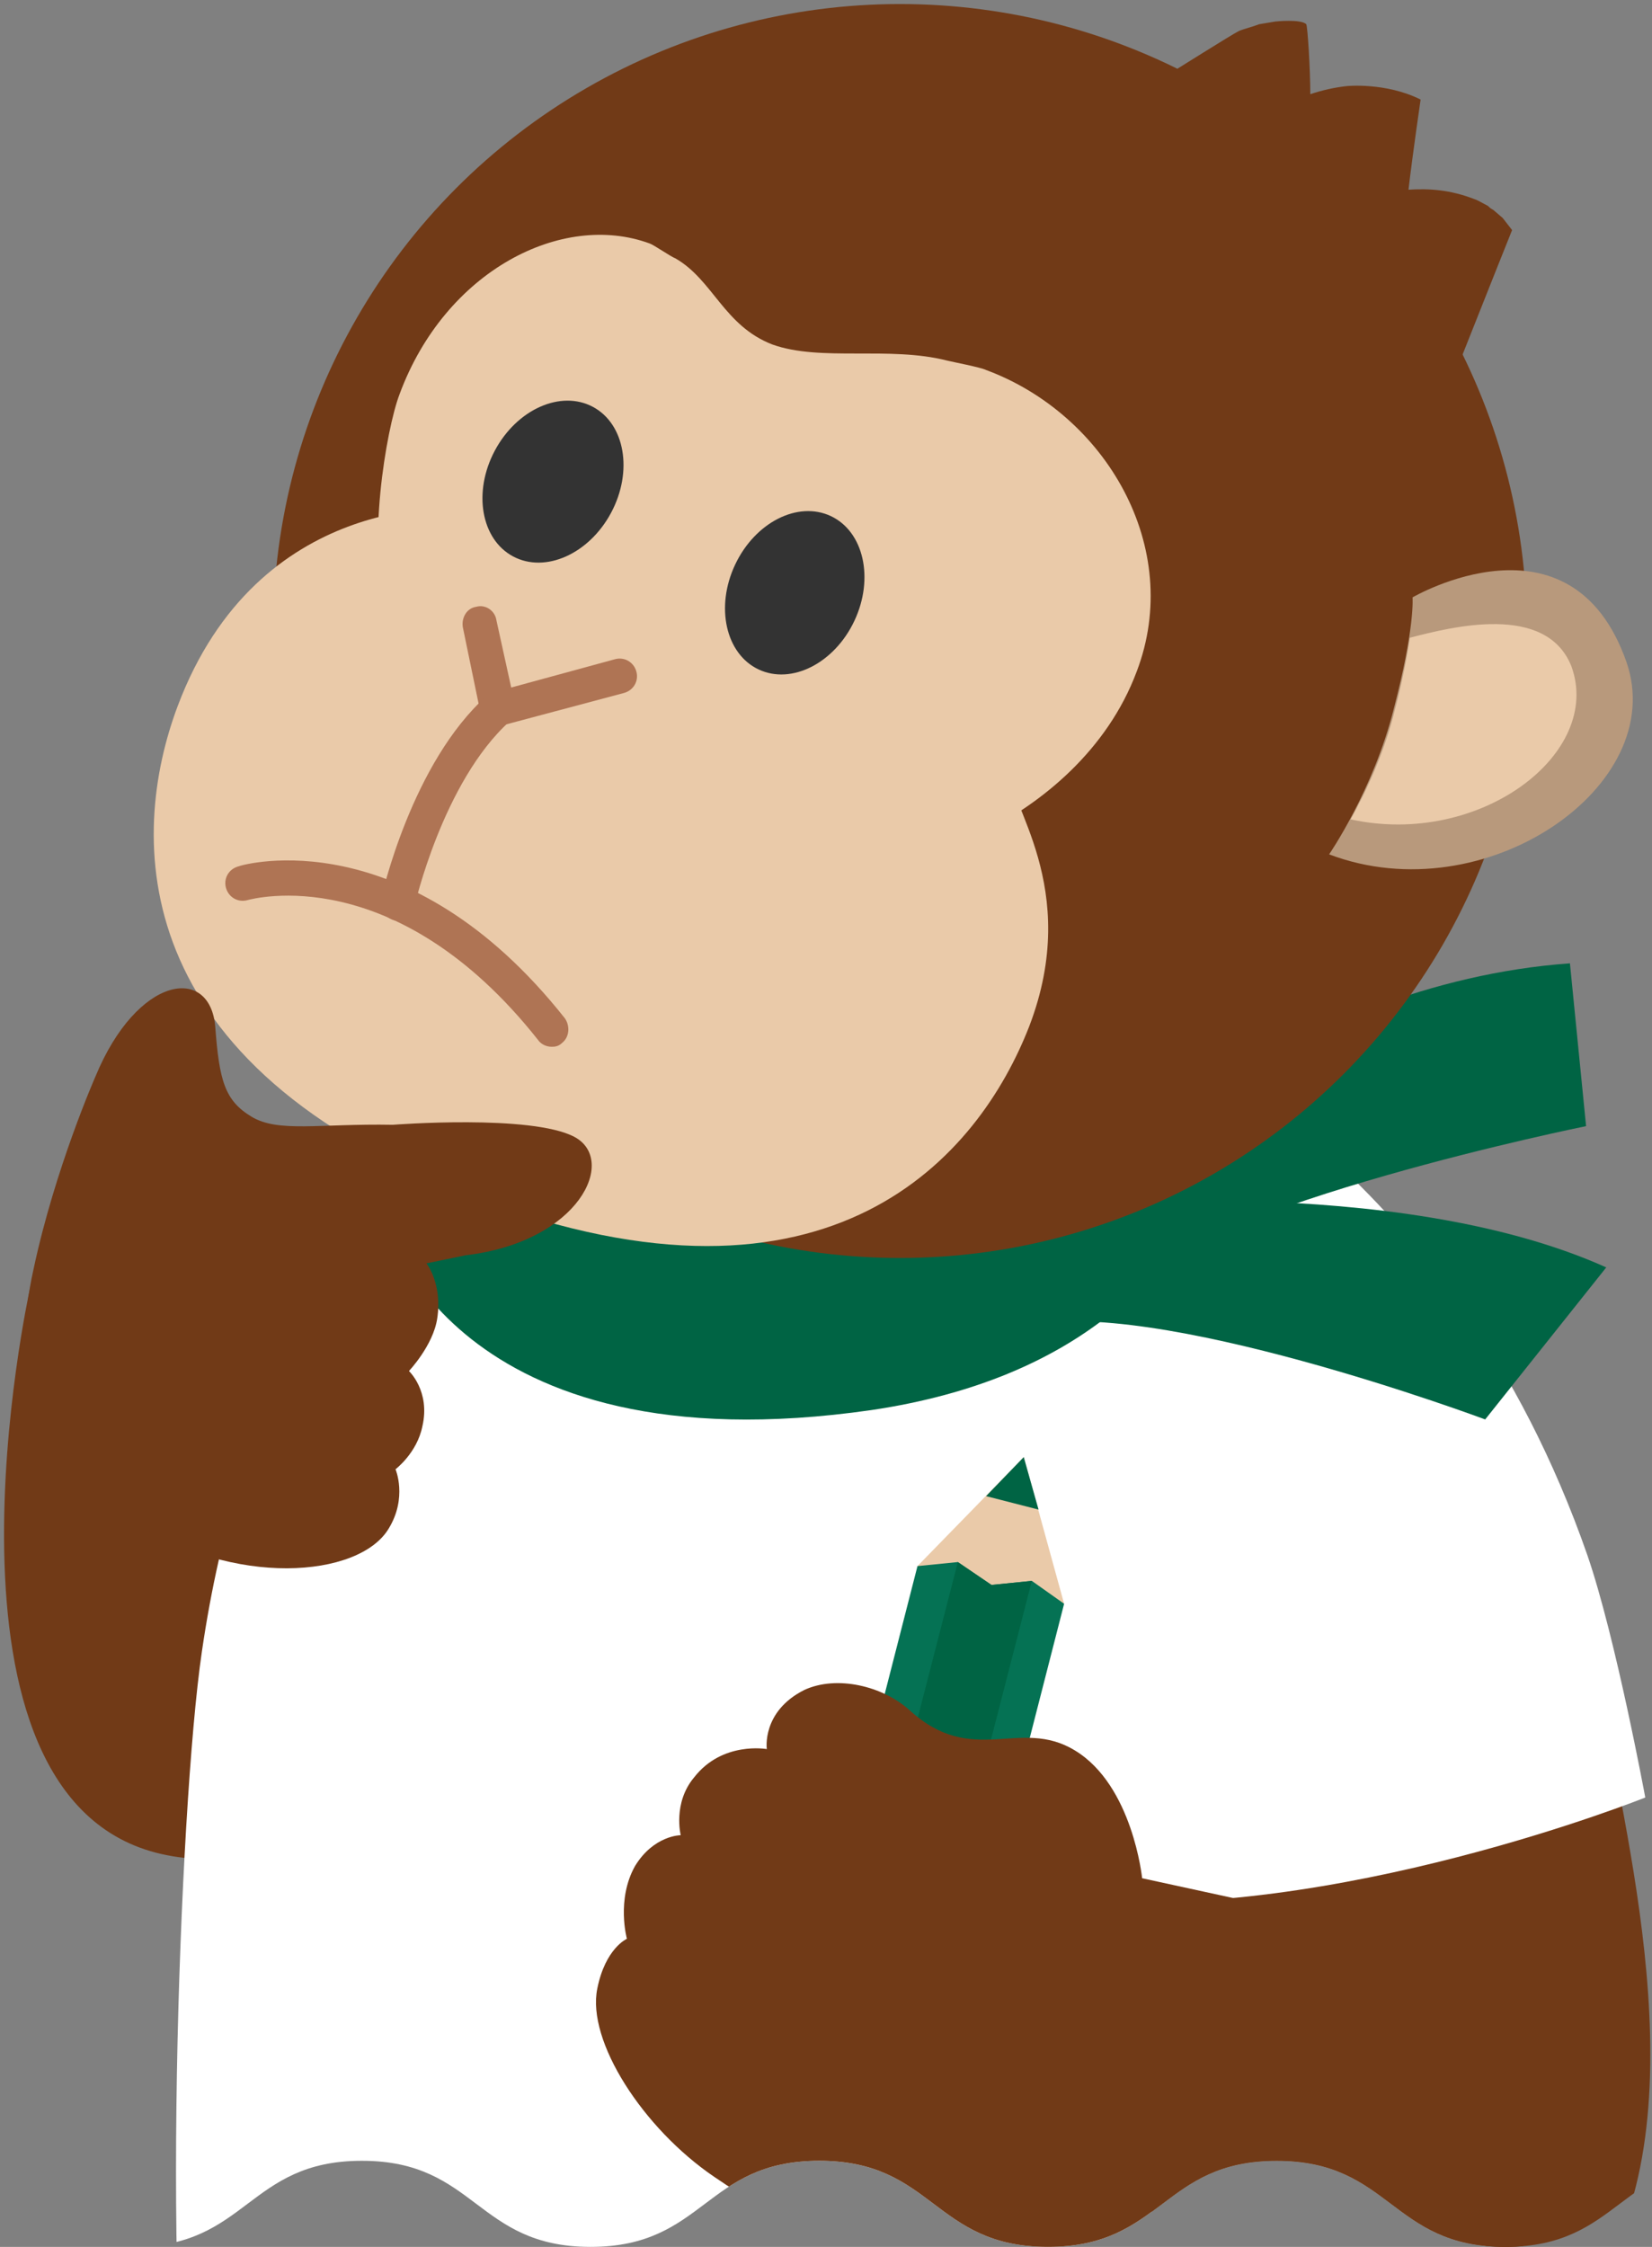 <svg version="1.1" id="&#x30EC;&#x30A4;&#x30E4;&#x30FC;_1" xmlns="http://www.w3.org/2000/svg" xmlns:xlink="http://www.w3.org/1999/xlink" x="0" y="0" viewBox="0 0 122.8 167" xml:space="preserve"><rect x="0" y="0" width="122.8" height="167" fill="#808080" stroke="none"/><style>.st1{fill:#713a17}.st2{fill:#fff}.st3{fill:#006444}.st4{fill:#eacaa9}.st5{fill:#333}.st6{fill:#af7454}</style><defs><path id="SVGID_1_" d="M162.9 160.6c-8.5 0-8.5 6.4-17 6.4s-8.5-6.4-17-6.4-8.5 6.4-17 6.4-8.5-6.4-17-6.4-8.5 6.4-17 6.4-8.5-6.4-17-6.4-8.5 6.4-17 6.4-8.5-6.4-17-6.4-8.5 6.4-17 6.4-8.5-6.4-17-6.4V-17.9h169.9v178.5z"/></defs><clipPath id="SVGID_00000056414493030155119210000008368677206176044467_"><use xlink:href="#SVGID_1_" overflow="visible"/></clipPath><g clip-path="url(#SVGID_00000056414493030155119210000008368677206176044467_)"><path class="st1" d="M2.2 95.9s-8.3 37.8 9.8 41.9 22.7-28.1 22.7-28.1"/><path class="st2" d="M25.2 94.5s-7.4 9-10.2 28.3c-1.7 11.6-3.1 50.5-.4 64.2 0 0 10.6 5.8 38.7 7.1 29 1.4 56.4-11.2 56.4-11.2s3.2-43.8-2.4-69.4C101.9 89 86.8 77.7 86.8 77.7"/><path class="st1" d="M77.9 115.9s5.6 16 7.4 24.4c2.8 13-1.3 22.2 1.1 30.2 2.4 7.9 14 13.1 27.2 4.2 13.2-8.9 8.8-30.9 6.4-43.5s-9.6-25.3-9.6-25.3"/><path class="st2" d="M86.8 77.7s21.1 8.9 31.2 37.9c2.1 6.1 4.3 18 4.3 18s-23.2 9.3-42.3 7.6l-2.9-23.6"/><path class="st3" d="M28.7 90.9s4.9 18.4 36.1 13.9C95.7 100.2 93.1 73 93.1 73"/><path class="st3" d="M80.2 88.3s15.6-15.2 36.5-16.7l1.2 12.1s-28.2 5.7-34.3 12.2l-3.4-7.6z"/><path class="st3" d="M78.8 89.7s24.8-2.6 40.6 4.5l-9 11.3s-24.9-9.3-34.3-6.9l2.7-8.9z"/><circle class="st1" cx="66.9" cy="46.9" r="46.6"/><path class="st4" d="M73.2 61.8c4.2-2.1 9.1-6 11.3-11.9 3.5-9.2-2.3-19.1-11.2-22.4-.4-.2-2.5-.6-2.9-.7-4.3-1.1-9.4.1-13-1.2-3.6-1.4-4.4-4.8-7.2-6.4-.3-.1-1.6-1-1.9-1.1-6.5-2.4-15.2 2-18.6 11.2-1 2.6-2.5 11.6-.9 15.8"/><path class="st4" d="M75.2 57.5c-.5 2 5.3 8.4 1.3 18.8-3.7 9.5-14.6 22.7-41 12.8s-25.9-27-22.3-36.6c6-16 20.8-14.7 20.8-14.7"/><ellipse transform="rotate(-61.928 41.101 35.794)" class="st5" cx="41.1" cy="35.8" rx="6.3" ry="4.9"/><ellipse transform="rotate(-64.773 59.134 44.048)" class="st5" cx="59.1" cy="44" rx="6.3" ry="4.9"/><path class="st6" d="M37 53.9c-.2 0-.5-.1-.7-.2-.3-.2-.5-.5-.6-.8l-1.3-6.3c-.1-.7.3-1.4 1-1.5.7-.2 1.4.3 1.5 1l1.1 5 7.7-2.1c.7-.2 1.4.2 1.6.9.2.7-.2 1.4-.9 1.6l-9 2.4H37z"/><path class="st6" d="M29.6 68.4h-.3c-.7-.2-1.1-.8-1-1.5.1-.4 2.3-10.2 7.9-15.2.5-.5 1.3-.4 1.8.1s.4 1.3-.1 1.8c-5 4.5-7.1 13.8-7.1 13.8-.1.6-.6 1-1.2 1z"/><path class="st6" d="M41 77.8c-.4 0-.8-.2-1-.5-10.6-13.4-21.2-10.5-21.6-10.4-.7.2-1.4-.2-1.6-.9s.2-1.4.9-1.6c.5-.2 12.6-3.5 24.3 11.3.4.6.3 1.4-.2 1.8-.3.3-.6.3-.8.3z"/><path class="st1" d="M108.7 26.4c1.5-3.8 3.7-9.3 3.7-9.3l-.7-.9-.7-.6c-.2-.1-.3-.2-.4-.3-.4-.2-.7-.4-1-.5-1.8-.7-3.4-.8-4.9-.7.3-2.6.9-6.7.9-6.7-2.6-1.3-5.5-1-5.5-1-.9.1-1.8.3-2.7.6 0-1.9-.2-5-.3-5.2-.4-.4-2.3-.2-2.3-.2l-1.2.2c-.5.2-1 .3-1.5.5-.6.3-4.7 2.9-5.7 3.5"/><path d="M105 44.4s11.8-6.9 15.9 4.8c3.2 9.2-10.5 18.7-22.1 14.3 0 0 3.3-4.8 4.8-10.8 1.6-6.1 1.4-8.3 1.4-8.3z" fill="#b8997c"/><path class="st4" d="M104.8 47.4c-.2 1.3-.5 3-1.1 5.3-.8 3.3-2.2 6.2-3.3 8.2 9.6 2.1 18.8-4.9 16.4-11.4-1.9-4.7-8.9-2.9-12-2.1z"/><path class="st1" d="M7.1 80c3.1-7.5 8.5-8.3 8.9-3.7.3 4 .7 5.5 2.7 6.7 2 1.2 5 .5 10.5.6 0 0 10.3-.8 13.5.9 3.2 1.7.4 7.8-8.1 8.8l-2.9.6s1.2 1.5.8 4.1c-.3 2-2.1 3.9-2.1 3.9s1.6 1.5 1 4.1c-.4 2-2 3.2-2 3.2s.9 2.1-.5 4.4c-2.2 3.7-11.6 4.4-19.1-.6-7.4-5-9-11.1-7.3-18.7C4.1 86.8 7.1 80 7.1 80z"/><path class="st4" d="M76.1 108.3l-7.9 8.1 10.9 2.8z"/><path class="st3" d="M76.1 108.3l-2.8 2.9 3.9 1z"/><path fill="#057254" d="M76.7 117.5l-3 .3-2.5-1.7-3 .3-10.3 40.2 10.9 2.8 10.3-40.2z"/><path class="st3" d="M71.2 116.1l-10.6 41.2 5.5 1.4 10.6-41.2-3 .3z"/><path class="st1" d="M98.7 142.6l-13.8-3s-.7-6.9-5-9.5c-4.1-2.5-7.6 1.3-12.3-3-2-1.8-5.4-2.6-7.8-1.5-3.2 1.6-2.8 4.4-2.8 4.4s-3.3-.6-5.4 2.1c-1.6 1.9-1 4.3-1 4.3s-2 0-3.4 2.3c-1.4 2.5-.6 5.4-.6 5.4s-1.6.7-2.2 3.7c-.8 3.9 3.4 10.4 8.7 14 9.6 6.6 25.4 11.9 35.8 15.7 13.7 4.9 22.6-3.8 24.7-11.8 2.2-8.1 2.3-20.5-14.9-23.1z"/></g></svg>